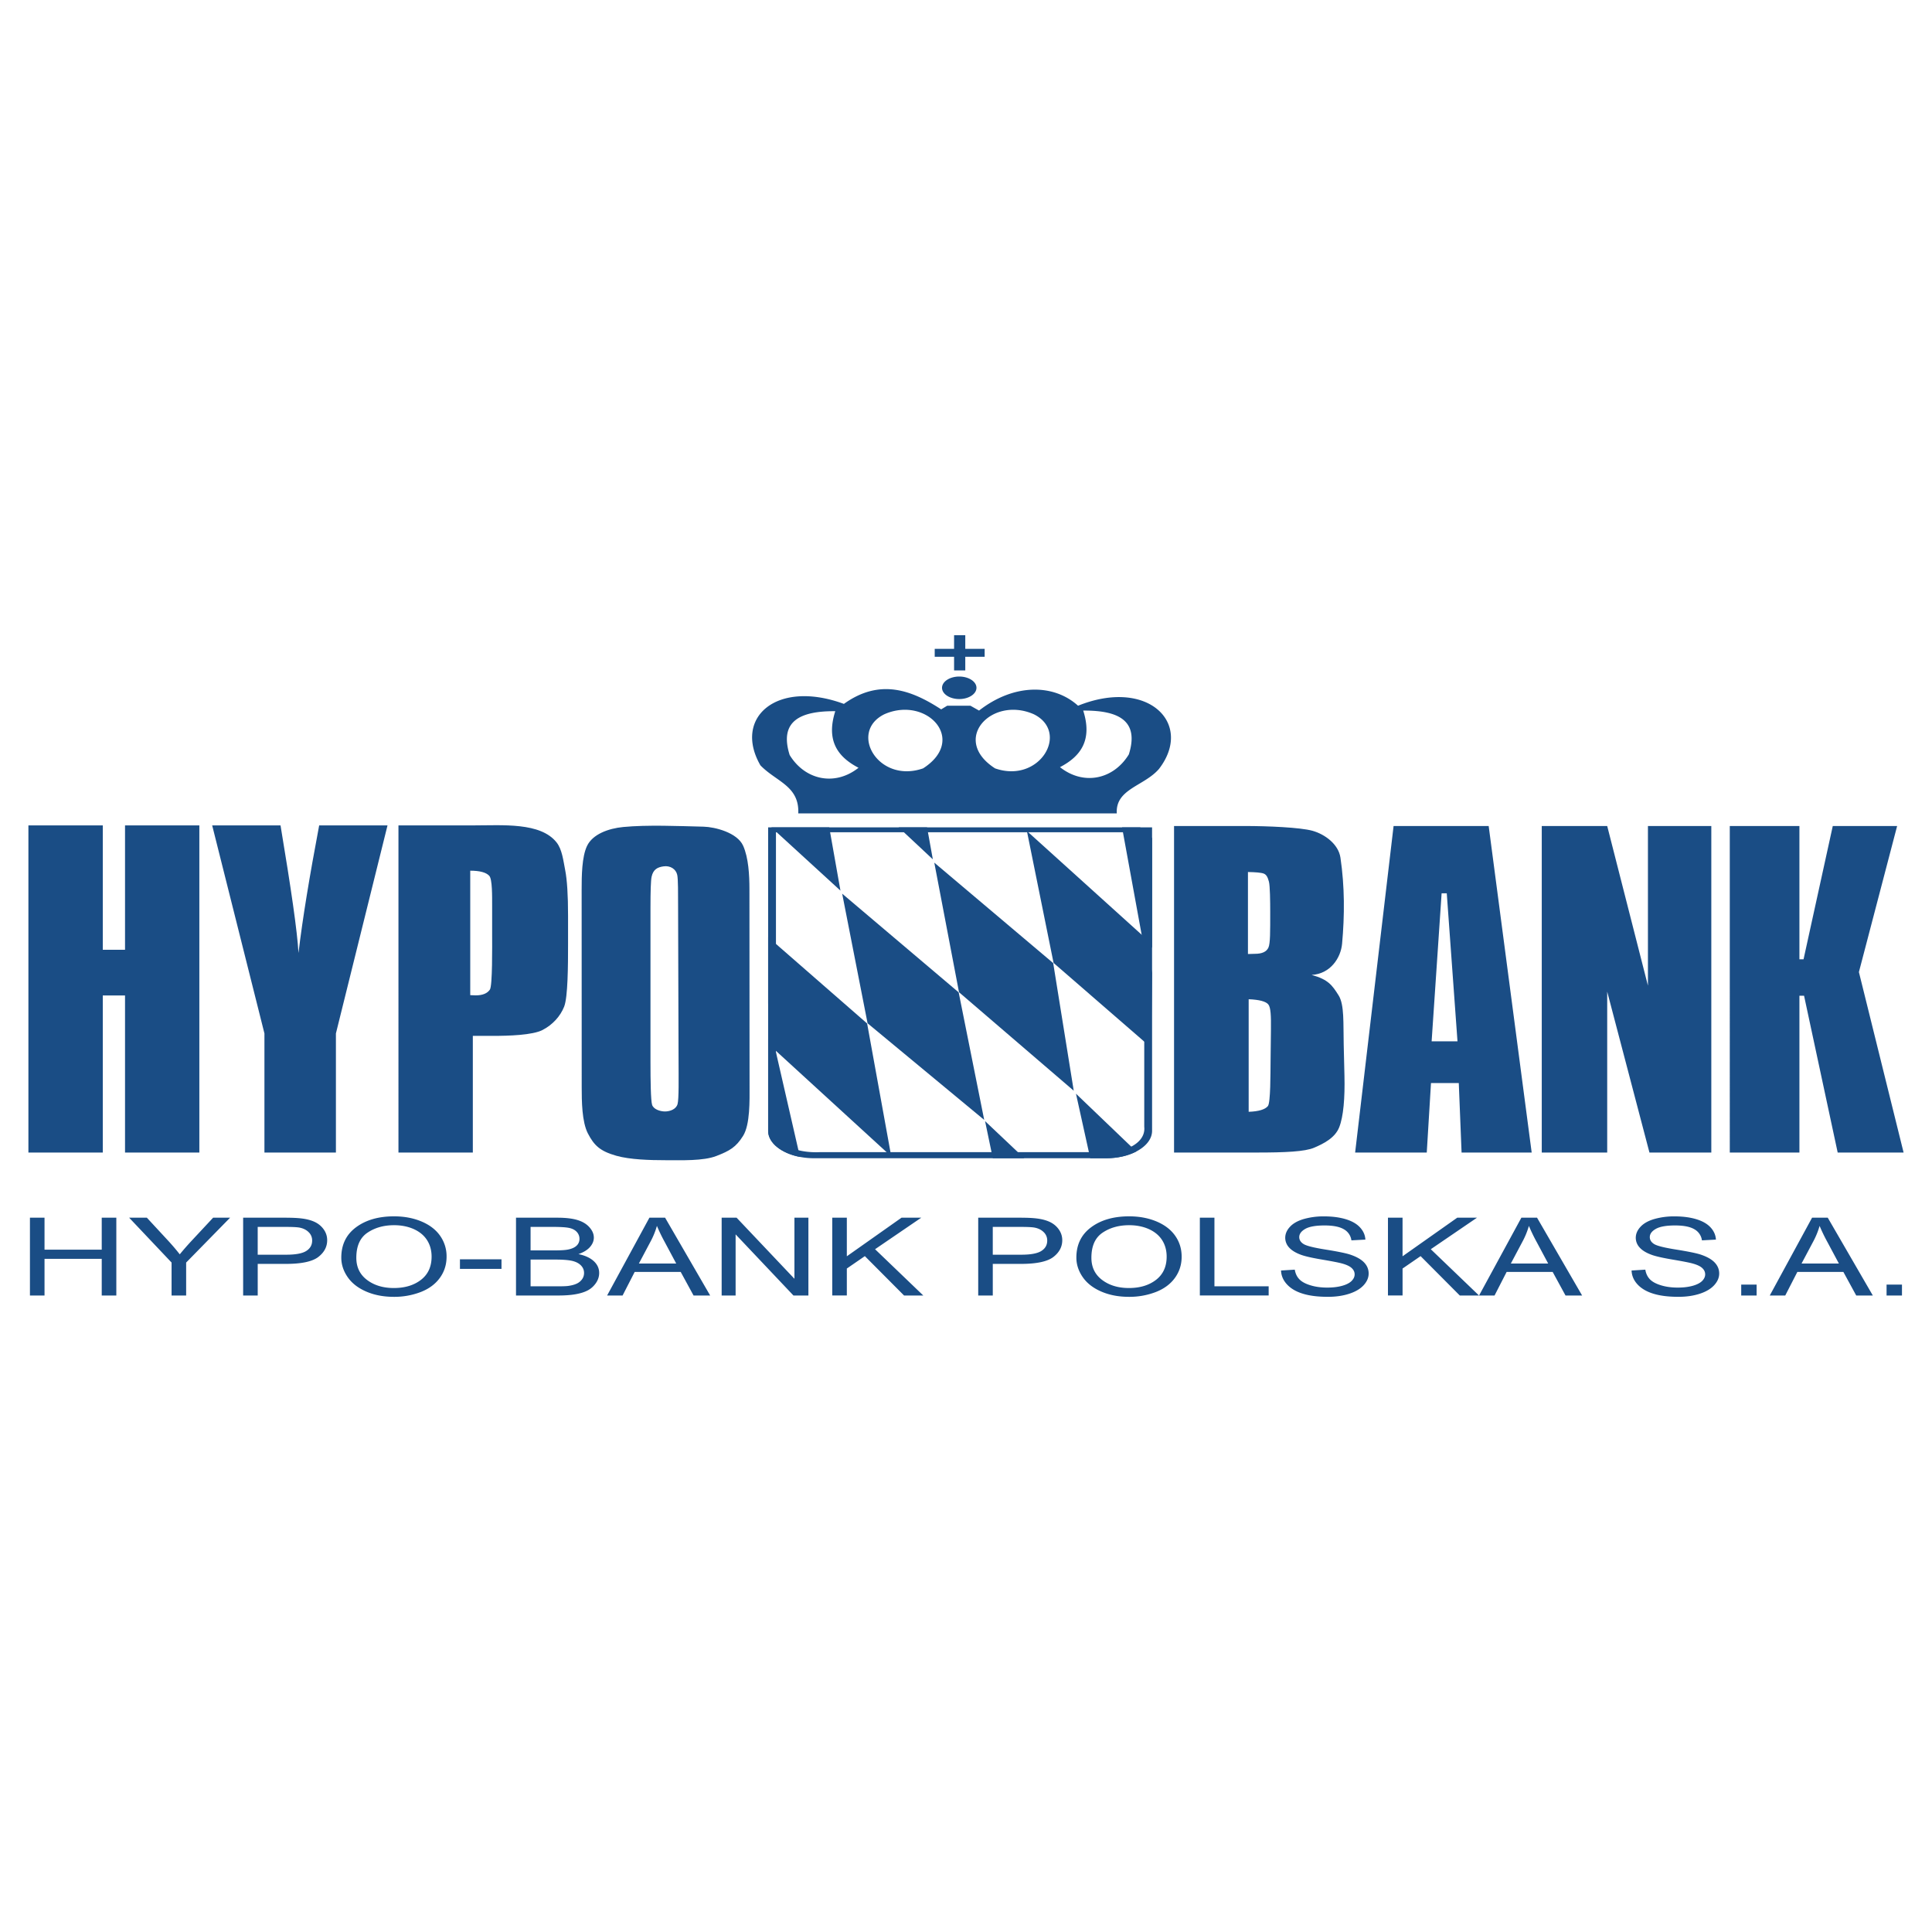 <svg xmlns="http://www.w3.org/2000/svg" width="2500" height="2500" viewBox="0 0 192.756 192.756"><g fill-rule="evenodd" clip-rule="evenodd"><path fill="#fff" d="M0 0h192.756v192.756H0V0z"/><path d="M19.889 82.35v32.639h-7.415V99.316h-2.219v15.672H2.834V82.35h7.421v12.41h2.219V82.35h7.415zm18.773 0l-5.148 20.758v11.881h-7.131v-11.881L21.169 82.35h6.819c1.064 6.394 1.666 10.516 1.792 12.73.415-3.501 1.101-7.624 2.063-12.73h6.819zm1.091 0h7.468c2.926 0 6.708-.329 8.31 1.7.547.692.664 1.772.855 2.748.193.983.289 2.499.289 4.553v2.858c0 2.096-.014 5.264-.388 6.219-.377.961-1.154 1.818-2.16 2.336-1.001.514-3.347.586-4.963.586h-1.99v11.639h-7.42V82.35h-.001zm7.163 4.519v12.418c.21.014.391.021.541.021.686 0 1.157-.193 1.419-.574.266-.387.225-4.346.225-5.557v-2.699c0-1.121.019-2.764-.286-3.097-.308-.338-.937-.512-1.899-.512zm27.868 21.518c.001 1.381.063 3.805-.646 4.939-.71 1.135-1.335 1.492-2.673 2.01-1.302.504-3.478.418-5.083.418-1.527 0-3.536-.057-4.891-.443-1.634-.465-2.212-1.031-2.831-2.215-.609-1.166-.622-3.26-.623-4.611l-.006-19.722c0-1.373.018-3.274.538-4.364.561-1.175 2.136-1.745 3.611-1.888 2.422-.233 5.562-.092 8.02-.033 1.117.027 3.353.583 3.942 1.898.54 1.203.629 2.944.63 4.297l.012 19.714zm-7.13-17.784c-.004-1.529.007-2.874-.086-3.311-.123-.578-.689-.953-1.368-.855-.579.083-1.025.284-1.189 1.036-.08.366-.113 1.435-.113 3.13v15.321c0 1.91.029 3.854.16 4.297.133.449.794.67 1.288.67.505 0 1.114-.223 1.254-.736.142-.518.104-2.551.1-4.488l-.046-15.064zM117.133 82.411h7.102c2.238 0 5.496.139 6.705.474 1.225.34 2.596 1.325 2.797 2.686.428 2.898.42 5.751.164 8.58-.127 1.422-1.168 3.01-3.037 3.118 1.645.449 2.049 1.023 2.688 2.039.586.934.459 2.779.51 4.91l.074 3.096c.053 2.242-.1 4.088-.525 5.16-.422 1.064-1.572 1.637-2.496 2.031-.922.395-2.887.484-5.748.484h-8.232V82.411h-.002zm7.375 4.591v8.181c.299-.014.537-.021.709-.021.699 0 1.145-.207 1.332-.616.193-.415.18-1.617.18-3.562 0-1.031-.018-2.598-.127-3.014-.123-.467-.256-.702-.508-.808-.256-.106-.86-.146-1.586-.16zm.072 12.693v11.229c.998-.035 1.637-.23 1.916-.568.275-.332.254-3.24.27-4.562l.035-3.033c.018-1.404-.016-2.256-.264-2.553s-.9-.472-1.957-.513zm23.945-17.284l4.291 32.578h-6.994l-.279-6.932h-2.773l-.422 6.932h-7.146l3.836-32.578h9.487zm-3.111 21.48l-1.07-14.764-.514-.003-.996 14.767h2.58zm25.324-21.48v32.578h-6.172l-4.215-16.053v16.053h-6.529V82.411h6.529l4.064 15.929V82.411h6.323zm18.539 0l-3.814 14.572 4.459 18.006h-6.576l-3.355-15.646h-.463v15.646h-6.947V82.411h6.947V95.71h.412l2.916-13.299h6.421zM111.947 82.547h1.811l1.185 1.064V94.56l-.945-.787-2.051-11.226z" fill="#1a4d85"/><path fill="#1a4d85" d="M114.943 97.066l-.103 7.444-9.725-8.438-2.662-13.162 11.889 10.742.601 3.414zM113.369 114.885c-.803.418-1.848.672-2.986.672h-1.611l-1.422-6.438 6.019 5.766zM102.195 115.557h-3.144l-.77-3.702 3.914 3.702zM79.812 115.428c-1.835-.354-3.174-1.389-3.174-2.602v-9.145l.602.529 2.572 11.218z"/><path fill="#1a4d85" d="M76.637 100.119v-6.623l9.877 8.619 2.405 13.26-11.576-10.596-.706-4.66zM76.957 82.547h5.778l1.117 6.311-6.895-6.311zM89.661 82.547h2.833l.575 3.189-3.408-3.189zM93.214 86.066l11.864 10.022 2.049 12.734-11.447-9.828-2.466-12.928zM84.024 89.162l11.623 9.846 2.548 12.726-11.637-9.64-2.534-12.932z"/><path d="M77.417 83.033h36.745v29.389c.168 1.576-1.797 2.652-4.375 2.529H81.792c-2.618.113-4.615-.945-4.375-2.529V83.033zm-.78-.486h38.306v30.279c0 1.502-2.053 2.73-4.561 2.73H81.199c-2.508 0-4.562-1.229-4.562-2.73V82.547zM79.644 81.151h31.778c-.143-2.447 2.719-2.71 4.207-4.43 3.494-4.531-1.088-9.123-8.072-6.311-2.434-2.205-6.412-2.225-9.877.485l-.859-.485h-2.319l-.601.364c-2.92-1.901-6.098-3.135-9.705-.546-6.697-2.465-11.065 1.367-8.331 6.128 1.575 1.64 3.894 2.045 3.779 4.795zm3.692-10.194c-.93 2.913.215 4.551 2.319 5.644-2.376 1.881-5.354 1.213-6.871-1.274-1.059-3.369 1.031-4.401 4.552-4.37zm24.736-.061c.93 2.913-.215 4.551-2.318 5.643 2.375 1.881 5.354 1.214 6.871-1.274 1.059-3.368-1.031-4.399-4.553-4.369zm-19.84.365c4.208-1.861 8.331 2.528 3.865 5.4-4.466 1.557-7.472-3.62-3.865-5.4zm14.911 0c-4.209-1.861-8.332 2.528-3.865 5.4 4.464 1.557 7.47-3.62 3.865-5.4zm-7.438-3.762c.946 0 1.717.504 1.717 1.123 0 .618-.771 1.123-1.717 1.123-.946 0-1.718-.504-1.718-1.123 0-.62.771-1.123 1.718-1.123zm-2.448-1.973v-.789h1.932v-1.365h1.117v1.365h1.933v.789h-1.933v1.365h-1.117v-1.365h-1.932zM2.987 129.252v-7.762h1.455v3.188h5.708v-3.188h1.456v7.762H10.15v-3.656H4.442v3.656H2.987zm14.131 0v-3.287l-4.233-4.475h1.768l2.167 2.342c.399.436.77.873 1.115 1.312a28.3 28.3 0 0 1 1.2-1.371l2.128-2.283h1.693l-4.384 4.475v3.287h-1.454zm7.14 0v-7.762h4.143c.729 0 1.287.025 1.67.074.54.064.992.186 1.358.363.364.178.658.43.88.748.223.322.333.676.333 1.061 0 .658-.296 1.219-.89 1.676-.596.455-1.67.686-3.222.686h-2.818v3.154h-1.454zm1.453-4.07h2.841c.938 0 1.606-.123 2-.371.394-.248.591-.594.591-1.043a1.13 1.13 0 0 0-.348-.834c-.232-.232-.537-.383-.918-.457-.246-.045-.696-.068-1.355-.068h-2.811v2.773zm8.34.291c0-1.289.489-2.297 1.468-3.025.98-.729 2.243-1.094 3.793-1.094 1.013 0 1.929.172 2.742.514.813.344 1.435.82 1.862 1.434a3.54 3.54 0 0 1 .639 2.08c0 .789-.223 1.494-.672 2.113-.451.621-1.087 1.092-1.911 1.412a7.353 7.353 0 0 1-2.667.479c-1.036 0-1.959-.176-2.772-.529-.816-.354-1.433-.836-1.852-1.447-.42-.609-.63-1.258-.63-1.937zm1.499.015c0 .936.355 1.672 1.066 2.209.714.539 1.606.809 2.681.809 1.095 0 1.995-.271 2.701-.814.706-.545 1.062-1.316 1.062-2.314 0-.631-.153-1.182-.456-1.654-.302-.471-.744-.836-1.325-1.098-.583-.258-1.235-.387-1.959-.387-1.031 0-1.916.248-2.658.748-.741.499-1.112 1.333-1.112 2.501zm10.338 1.11v-.957h4.146v.957h-4.146zm5.594 2.654v-7.762h4.123c.839 0 1.512.08 2.018.236.509.156.905.398 1.192.727.286.324.432.666.432 1.023 0 .332-.128.645-.384.938-.253.291-.64.529-1.153.709.665.137 1.174.373 1.532.703.358.332.537.725.537 1.176 0 .363-.11.701-.328 1.014s-.486.553-.806.723c-.319.17-.721.297-1.202.383-.481.088-1.072.131-1.772.131h-4.189v-.001zm1.455-4.5h2.376c.642 0 1.105-.029 1.386-.09.368-.078.647-.205.834-.387a.902.902 0 0 0 .281-.678.996.996 0 0 0-.261-.68c-.177-.197-.427-.33-.75-.402-.325-.072-.883-.107-1.673-.107h-2.194v2.344h.001zm0 3.584h2.734c.47 0 .8-.012.989-.035.335-.045.614-.115.839-.215.226-.096.409-.24.555-.43.143-.189.217-.406.217-.654 0-.289-.104-.539-.314-.754s-.501-.363-.875-.451c-.371-.084-.907-.129-1.606-.129h-2.54v2.668h.001zm7.635.916l4.22-7.762h1.565l4.496 7.762h-1.657l-1.281-2.35h-4.594l-1.205 2.35h-1.544zm3.169-3.188h3.726l-1.148-2.148a17.454 17.454 0 0 1-.778-1.609 7.758 7.758 0 0 1-.593 1.482l-1.207 2.275zm8.258 3.188v-7.762h1.491l5.77 6.094v-6.094h1.394v7.762h-1.492l-5.77-6.098v6.098h-1.393zm11.034 0v-7.762h1.455v3.85l5.456-3.85h1.969l-4.609 3.145 4.811 4.617h-1.918l-3.911-3.928-1.798 1.238v2.689h-1.455v.001zm14.563 0v-7.762h4.143c.73 0 1.287.025 1.672.074.539.064.992.186 1.357.363.363.178.658.43.879.748.223.322.334.676.334 1.061 0 .658-.297 1.219-.891 1.676-.596.455-1.67.686-3.223.686h-2.818v3.154h-1.453zm1.453-4.07h2.842c.938 0 1.605-.123 2-.371s.59-.594.59-1.043a1.13 1.13 0 0 0-.348-.834c-.232-.232-.537-.383-.918-.457-.246-.045-.695-.068-1.355-.068h-2.811v2.773zm8.34.291c0-1.289.488-2.297 1.469-3.025.979-.729 2.242-1.094 3.793-1.094 1.012 0 1.928.172 2.742.514.812.344 1.434.82 1.861 1.434.428.609.639 1.305.639 2.08 0 .789-.223 1.494-.672 2.113-.449.621-1.088 1.092-1.91 1.412a7.362 7.362 0 0 1-2.668.479c-1.035 0-1.959-.176-2.773-.529s-1.432-.836-1.852-1.447c-.418-.609-.629-1.258-.629-1.937zm1.5.015c0 .936.355 1.672 1.066 2.209.713.539 1.605.809 2.68.809 1.096 0 1.994-.271 2.701-.814.705-.545 1.061-1.316 1.061-2.314 0-.631-.152-1.182-.455-1.654-.301-.471-.744-.836-1.324-1.098-.584-.258-1.236-.387-1.959-.387-1.031 0-1.916.248-2.658.748s-1.112 1.333-1.112 2.501zm10.82 3.764v-7.762h1.455v6.846h5.41v.916h-6.865zm8.1-2.494l1.371-.084c.064.389.215.707.453.955.238.25.605.451 1.105.604.498.154 1.061.23 1.686.23.555 0 1.043-.059 1.467-.174.426-.117.742-.277.949-.479.207-.205.312-.426.312-.666 0-.242-.1-.455-.303-.637-.199-.184-.529-.334-.986-.457-.297-.082-.947-.209-1.957-.381-1.008-.17-1.717-.332-2.121-.484-.523-.193-.914-.434-1.174-.723a1.42 1.42 0 0 1-.383-.967c0-.389.156-.756.471-1.096.314-.342.775-.6 1.379-.777a7.195 7.195 0 0 1 2.016-.264c.816 0 1.531.092 2.156.277.621.186 1.1.457 1.434.818.334.359.516.768.541 1.223l-1.395.074a1.49 1.49 0 0 0-.762-1.111c-.434-.252-1.07-.375-1.914-.375-.879 0-1.52.113-1.924.34-.4.229-.604.502-.604.822 0 .281.145.51.428.689.281.18 1.01.365 2.191.553 1.182.189 1.994.354 2.434.494.639.211 1.111.475 1.416.793s.455.688.455 1.104c0 .414-.166.803-.5 1.168-.336.365-.816.648-1.443.852s-1.332.305-2.115.305c-.994 0-1.828-.102-2.498-.309-.674-.203-1.199-.51-1.584-.922-.381-.409-.584-.876-.601-1.395zm10.668 2.494v-7.762h1.455v3.85l5.457-3.85h1.969l-4.609 3.145 4.811 4.617h-1.918l-3.91-3.928-1.799 1.238v2.689h-1.456v.001zm9.089 0l4.221-7.762h1.564l4.496 7.762h-1.656l-1.281-2.35h-4.594l-1.205 2.35h-1.545zm3.17-3.188h3.727l-1.148-2.148a17.147 17.147 0 0 1-.777-1.609 7.763 7.763 0 0 1-.594 1.482l-1.208 2.275zm12.047.694l1.371-.084c.062.389.215.707.451.955.238.25.607.451 1.105.604.498.154 1.061.23 1.686.23.555 0 1.043-.059 1.469-.174.424-.117.74-.277.949-.479.205-.205.311-.426.311-.666 0-.242-.1-.455-.301-.637-.199-.184-.529-.334-.988-.457-.297-.082-.945-.209-1.957-.381-1.008-.17-1.715-.332-2.119-.484-.525-.193-.916-.434-1.174-.723a1.413 1.413 0 0 1-.385-.967c0-.389.156-.756.471-1.096.314-.342.775-.6 1.379-.777a7.215 7.215 0 0 1 2.016-.264c.816 0 1.531.092 2.156.277.621.186 1.1.457 1.436.818.332.359.514.768.539 1.223l-1.395.074a1.49 1.49 0 0 0-.762-1.111c-.432-.252-1.068-.375-1.914-.375-.879 0-1.518.113-1.922.34-.402.229-.604.502-.604.822 0 .281.143.51.426.689.281.18 1.012.365 2.193.553 1.182.189 1.992.354 2.432.494.639.211 1.113.475 1.416.793.305.318.457.688.457 1.104 0 .414-.168.803-.502 1.168-.336.365-.816.648-1.443.852-.625.203-1.332.305-2.115.305-.994 0-1.828-.102-2.498-.309-.672-.203-1.199-.51-1.584-.922-.381-.409-.582-.876-.6-1.395zm10.938 2.494v-1.086h1.537v1.086h-1.537zm2.849 0l4.221-7.762h1.564l4.496 7.762h-1.656l-1.281-2.35h-4.594l-1.205 2.35h-1.545zm3.17-3.188h3.727l-1.148-2.148a17.147 17.147 0 0 1-.777-1.609 7.763 7.763 0 0 1-.594 1.482l-1.208 2.275zm8.483 3.188v-1.086h1.537v1.086h-1.537z" fill="#1a4d85"/></g></svg>
